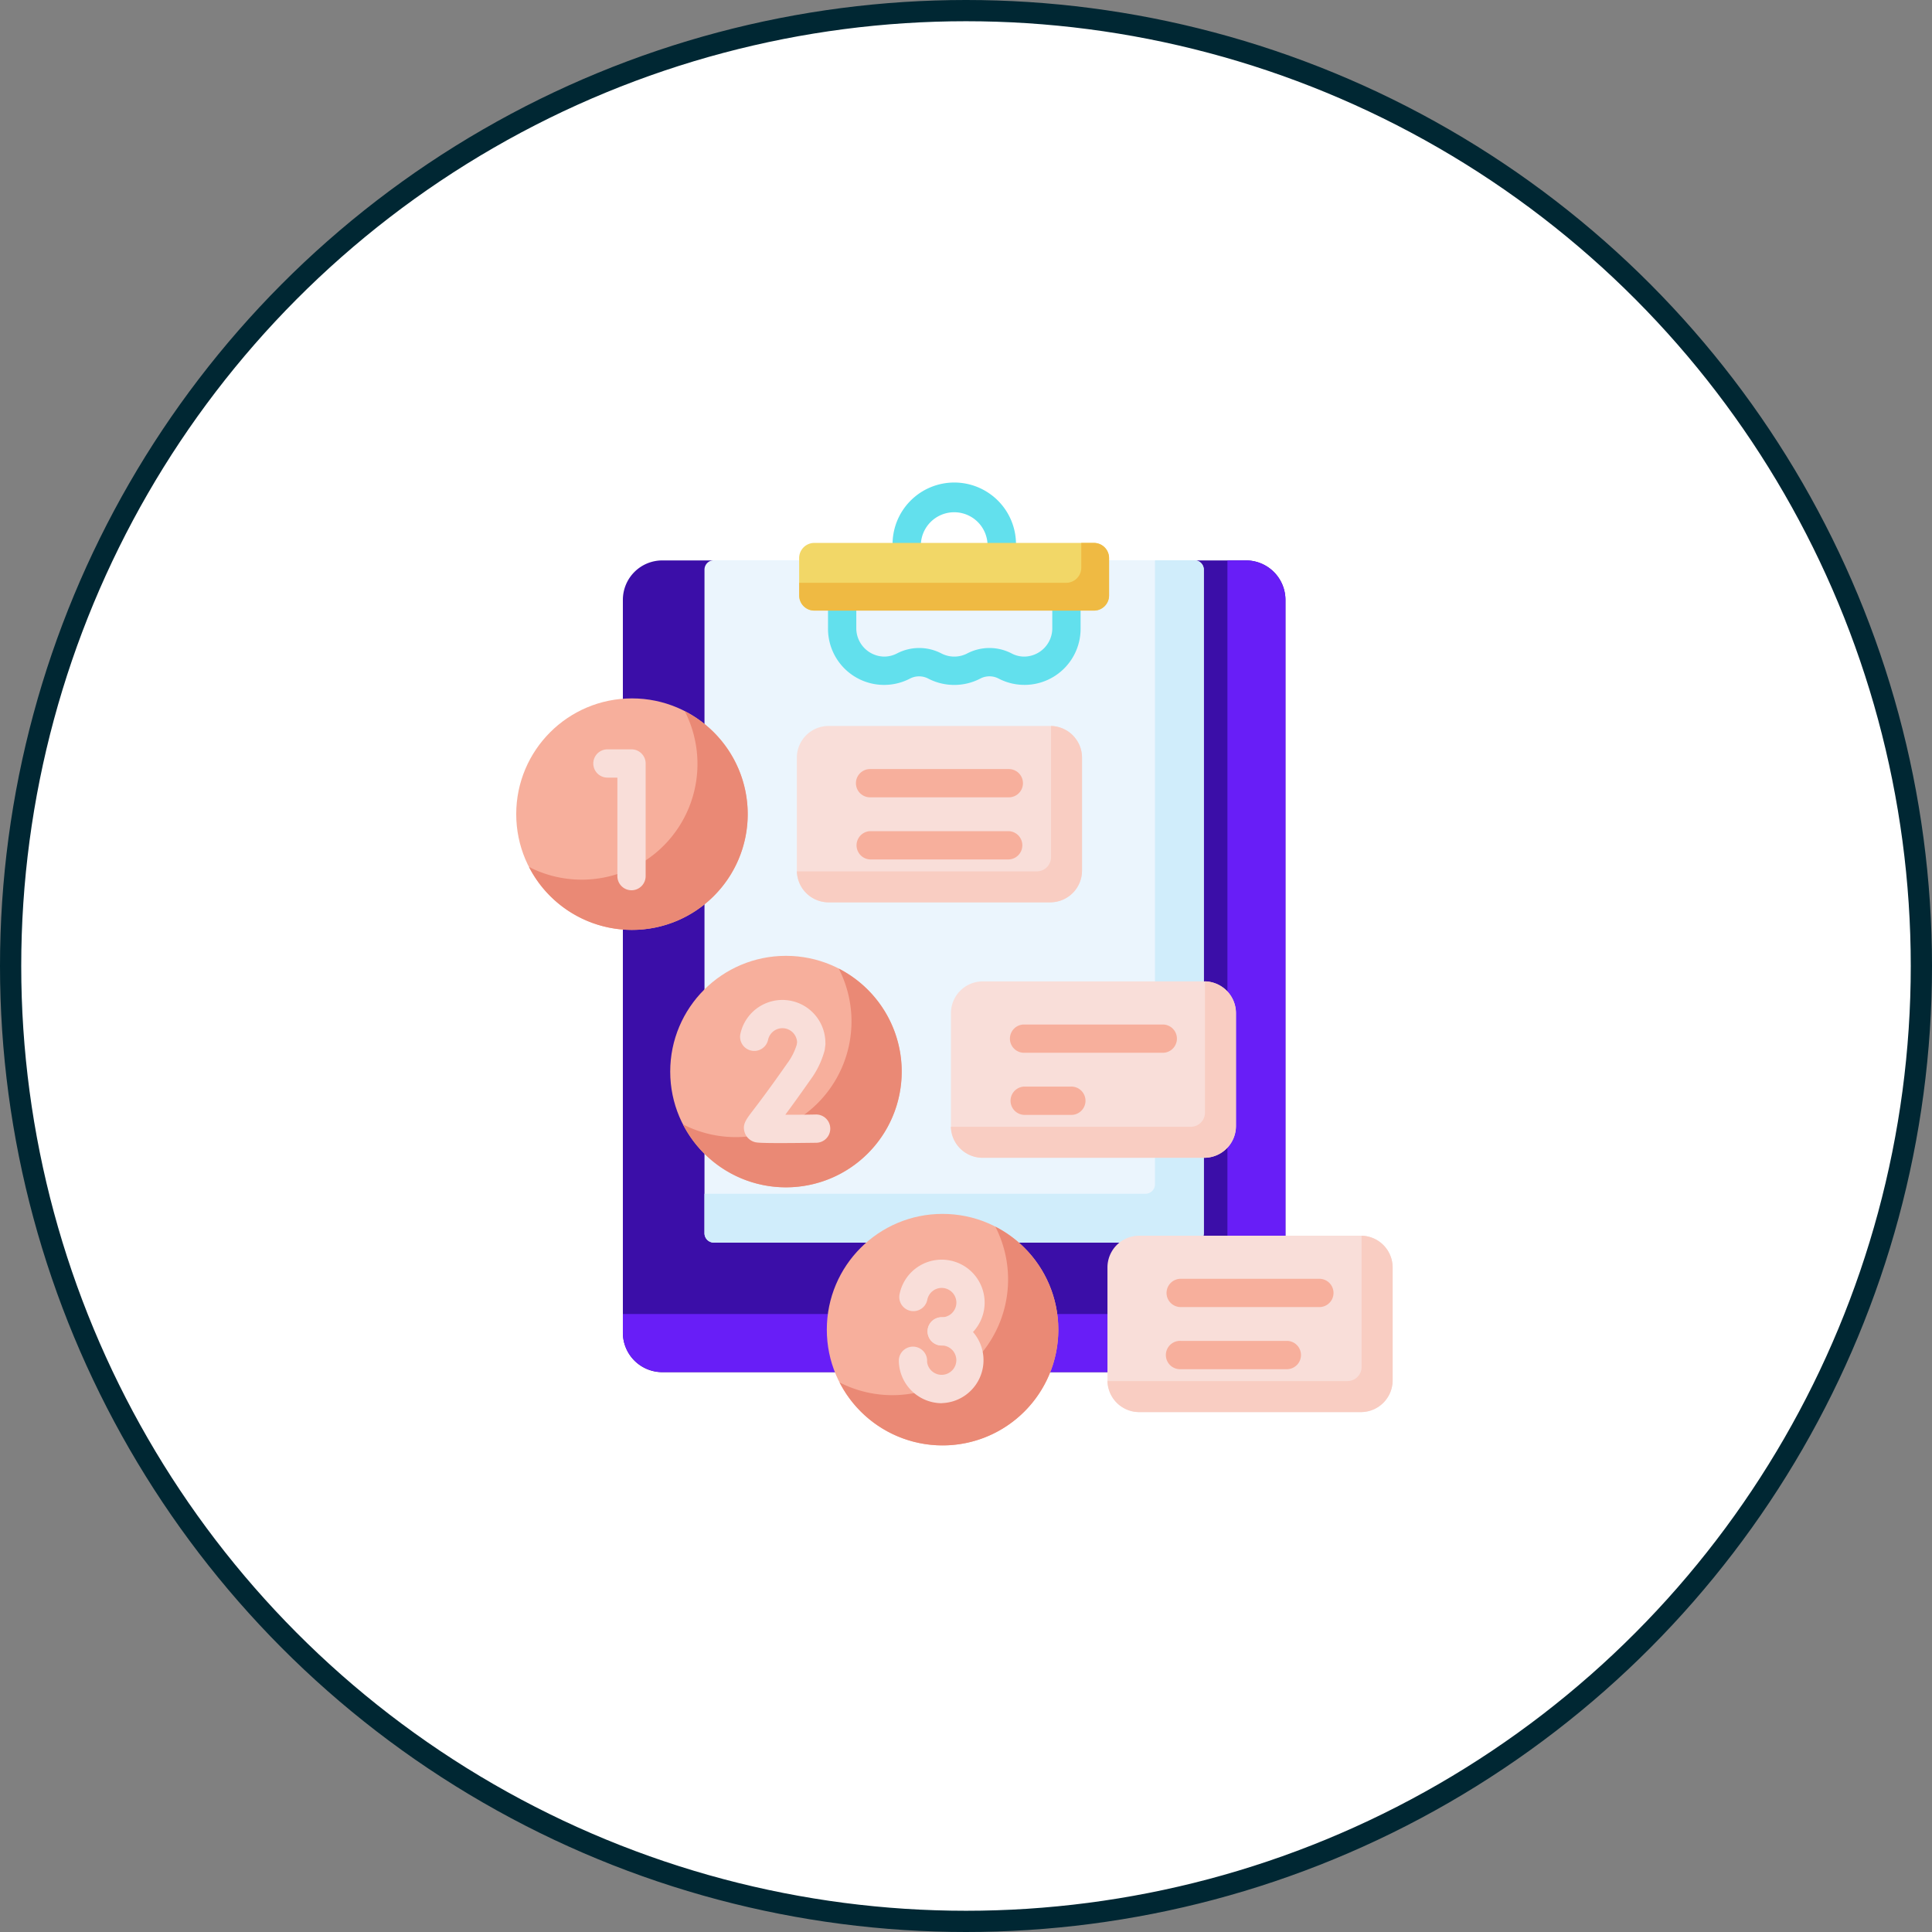 <svg xmlns="http://www.w3.org/2000/svg" viewBox="0 0 636.98 636.98"><rect x="0" y="0" width="636.98" height="636.98" fill="#808080" stroke="none"/><defs><style>.cls-1{fill:#fff;stroke:#002733;stroke-miterlimit:10;stroke-width:7px;}.cls-2{fill:#3b0ea8;}.cls-3{fill:#681ef7;}.cls-4{fill:#ebf5fd;}.cls-5{fill:#d0edfb;}.cls-6{fill:#62e0ed;}.cls-7{fill:#f7af9c;}.cls-8{fill:#f9ded9;}.cls-9{fill:#ea8975;}.cls-10{fill:#f9cdc2;}.cls-11{fill:#f2d767;}.cls-12{fill:#efba43;}</style></defs><g id="Capa_2" data-name="Capa 2"><g id="Capa_1-2" data-name="Capa 1"><circle class="cls-1" cx="318.49" cy="318.49" r="314.99"></circle><path class="cls-2" d="M410.81,452.41H218.36a13,13,0,0,1-13-13V197.77a13,13,0,0,1,13-13h17l78,10.68,80.45-10.68h17a13,13,0,0,1,13,13V439.41a13,13,0,0,1-13,13Z"></path><path class="cls-3" d="M410.75,184.77h-6.07V420.23a13,13,0,0,1-13.05,13H205.36v6.07a13,13,0,0,0,13,13.06H410.75a13.06,13.06,0,0,0,13.06-13.06V197.83a13.06,13.06,0,0,0-13.06-13.06Z"></path><path class="cls-4" d="M393.8,409.69H235.37a3.09,3.09,0,0,1-3.1-3.09V187.81a3.09,3.09,0,0,1,3.1-3.09H393.8a3.09,3.09,0,0,1,3.09,3.09V406.6A3.09,3.09,0,0,1,393.8,409.69Z"></path><path class="cls-5" d="M393.79,184.72h-13V390.47a3.11,3.11,0,0,1-3.11,3.11H232.27v13a3.11,3.11,0,0,0,3.11,3.11H393.79a3.1,3.1,0,0,0,3.1-3.11V187.83a3.1,3.1,0,0,0-3.1-3.11Z"></path><path class="cls-6" d="M314.58,225.82a18.6,18.6,0,0,1-8.68-2.16,6.53,6.53,0,0,0-6,.13A18.49,18.49,0,0,1,273,207V194.35a4.66,4.66,0,1,1,9.32,0V207a9.36,9.36,0,0,0,9.11,9.48,9.18,9.18,0,0,0,4.23-1,15.84,15.84,0,0,1,14.68-.06,9.23,9.23,0,0,0,8.59,0,15.84,15.84,0,0,1,14.68.06,8.91,8.91,0,0,0,4.23,1,9.35,9.35,0,0,0,9.1-9.48V194a4.67,4.67,0,0,1,9.33,0v13a18.5,18.5,0,0,1-26.92,16.78,6.53,6.53,0,0,0-6-.13A18.54,18.54,0,0,1,314.58,225.82Z"></path><circle class="cls-7" cx="259.13" cy="353.3" r="38.16"></circle><circle class="cls-7" cx="208.36" cy="268.42" r="38.16"></circle><path class="cls-8" d="M397,381.72H324a10.47,10.47,0,0,1-10.47-10.47V334A10.47,10.47,0,0,1,324,323.57H397A10.47,10.47,0,0,1,407.51,334v37.21A10.47,10.47,0,0,1,397,381.72Z"></path><path class="cls-7" d="M383.37,347.1H337.63a4.66,4.66,0,1,1,0-9.32h45.74a4.66,4.66,0,1,1,0,9.32Z"></path><path class="cls-7" d="M353,367.58H337.63a4.67,4.67,0,0,1,0-9.33H353a4.67,4.67,0,1,1,0,9.33Z"></path><circle class="cls-7" cx="310.76" cy="438.38" r="38.16"></circle><path class="cls-9" d="M276.53,319.34a38.15,38.15,0,0,1-51.36,51.36,38.16,38.16,0,1,0,51.36-51.36Z"></path><path class="cls-9" d="M225.76,234.47a38.16,38.16,0,0,1-51.36,51.36,38.16,38.16,0,1,0,51.36-51.36Z"></path><path class="cls-9" d="M328.17,404.43a38.16,38.16,0,0,1-51.36,51.36,38.16,38.16,0,1,0,51.36-51.36Z"></path><path class="cls-8" d="M448.67,465.56H375.6a10.47,10.47,0,0,1-10.47-10.47V417.88a10.47,10.47,0,0,1,10.47-10.47h73.07a10.48,10.48,0,0,1,10.48,10.47v37.21a10.48,10.48,0,0,1-10.48,10.47Z"></path><path class="cls-7" d="M435,430.94H389.27a4.66,4.66,0,1,1,0-9.32H435a4.66,4.66,0,1,1,0,9.32Z"></path><path class="cls-7" d="M424.48,451.42H389.27a4.67,4.67,0,1,1,0-9.33h35.21a4.67,4.67,0,0,1,0,9.33Z"></path><path class="cls-8" d="M346.27,297.5H273.2A10.48,10.48,0,0,1,262.72,287V249.82a10.48,10.48,0,0,1,10.48-10.47h73.07a10.47,10.47,0,0,1,10.47,10.47V287a10.46,10.46,0,0,1-10.47,10.47Z"></path><path class="cls-10" d="M397.28,323.58a1.94,1.94,0,0,1,0,.24v43a4.68,4.68,0,0,1-4.69,4.68H313.5A10.47,10.47,0,0,0,324,381.72H397a10.47,10.47,0,0,0,10.47-10.47V334a10.47,10.47,0,0,0-10.23-10.46Z"></path><path class="cls-10" d="M448.92,407.42c0,.08,0,.16,0,.24v43a4.67,4.67,0,0,1-4.68,4.68H365.14a10.47,10.47,0,0,0,10.46,10.23h73.07a10.48,10.48,0,0,0,10.48-10.47V417.88a10.47,10.47,0,0,0-10.23-10.46Z"></path><path class="cls-10" d="M346.52,239.36c0,.08,0,.16,0,.25v43a4.68,4.68,0,0,1-4.68,4.68H262.74A10.47,10.47,0,0,0,273.2,297.5h73.07A10.47,10.47,0,0,0,356.74,287V249.82a10.45,10.45,0,0,0-10.22-10.46Z"></path><path class="cls-7" d="M332.61,262.88H286.86a4.66,4.66,0,0,1,0-9.32h45.75a4.66,4.66,0,0,1,0,9.32Z"></path><path class="cls-7" d="M332.61,283.36H286.86a4.67,4.67,0,0,1,0-9.33h45.75a4.67,4.67,0,0,1,0,9.33Z"></path><path class="cls-6" d="M330.26,186.83a4.66,4.66,0,0,1-4.66-4.66v-2.28a11,11,0,0,0-22,0v2.28a4.66,4.66,0,0,1-9.32,0v-2.28a20.35,20.35,0,1,1,40.69,0v2.28a4.67,4.67,0,0,1-4.67,4.66Z"></path><path class="cls-11" d="M360.69,179H268.48a5,5,0,0,0-5,4.95v12.36a5,5,0,0,0,5,5h92.21a5,5,0,0,0,4.95-5V184A5,5,0,0,0,360.69,179Z"></path><path class="cls-12" d="M360.67,179H356.5v8.15a5,5,0,0,1-5,5h-88v4.17a5,5,0,0,0,5,5h92.17a5,5,0,0,0,5-5V184A5,5,0,0,0,360.67,179Z"></path><path class="cls-8" d="M257.1,376.87c-7.28,0-7.84-.19-8.46-.39a4.84,4.84,0,0,1-3.14-3.19c-.78-2.55.4-4.1,2.75-7.17,1.88-2.47,5.39-7.06,11.26-15.46a20.3,20.3,0,0,0,3.18-6.24l.11-.83a4.84,4.84,0,0,0-9.58-.7,4.67,4.67,0,0,1-9.16-1.79,14.17,14.17,0,0,1,28.07,2.74,4,4,0,0,1,0,.59l-.18,1.43c0,.16-.05.31-.08.47a28.84,28.84,0,0,1-4.68,9.68c-3.56,5.09-6.27,8.81-8.28,11.52,3.1,0,6.7,0,10.11-.08a4.66,4.66,0,1,1,.12,9.32c-5.29.07-9.16.1-12,.1Z"></path><path class="cls-8" d="M208.21,293.52a4.66,4.66,0,0,1-4.66-4.66V256.38h-3.28a4.66,4.66,0,0,1,0-9.32h7.94a4.66,4.66,0,0,1,4.66,4.66v37.14a4.66,4.66,0,0,1-4.66,4.66Z"></path><path class="cls-8" d="M310.48,443.63a4.66,4.66,0,1,1,0-9.32,4.84,4.84,0,1,0-4.75-5.79,4.66,4.66,0,1,1-9.15-1.79,14.16,14.16,0,1,1,13.9,16.9Z"></path><path class="cls-8" d="M310.48,462.64a14.22,14.22,0,0,1-14-12.2,14.39,14.39,0,0,1-.14-2,4.67,4.67,0,0,1,9.33,0,5.07,5.07,0,0,0,0,.68,4.84,4.84,0,1,0,4.8-5.52,4.66,4.66,0,1,1,0-9.32,14.17,14.17,0,0,1,0,28.33Z"></path></g></g></svg>